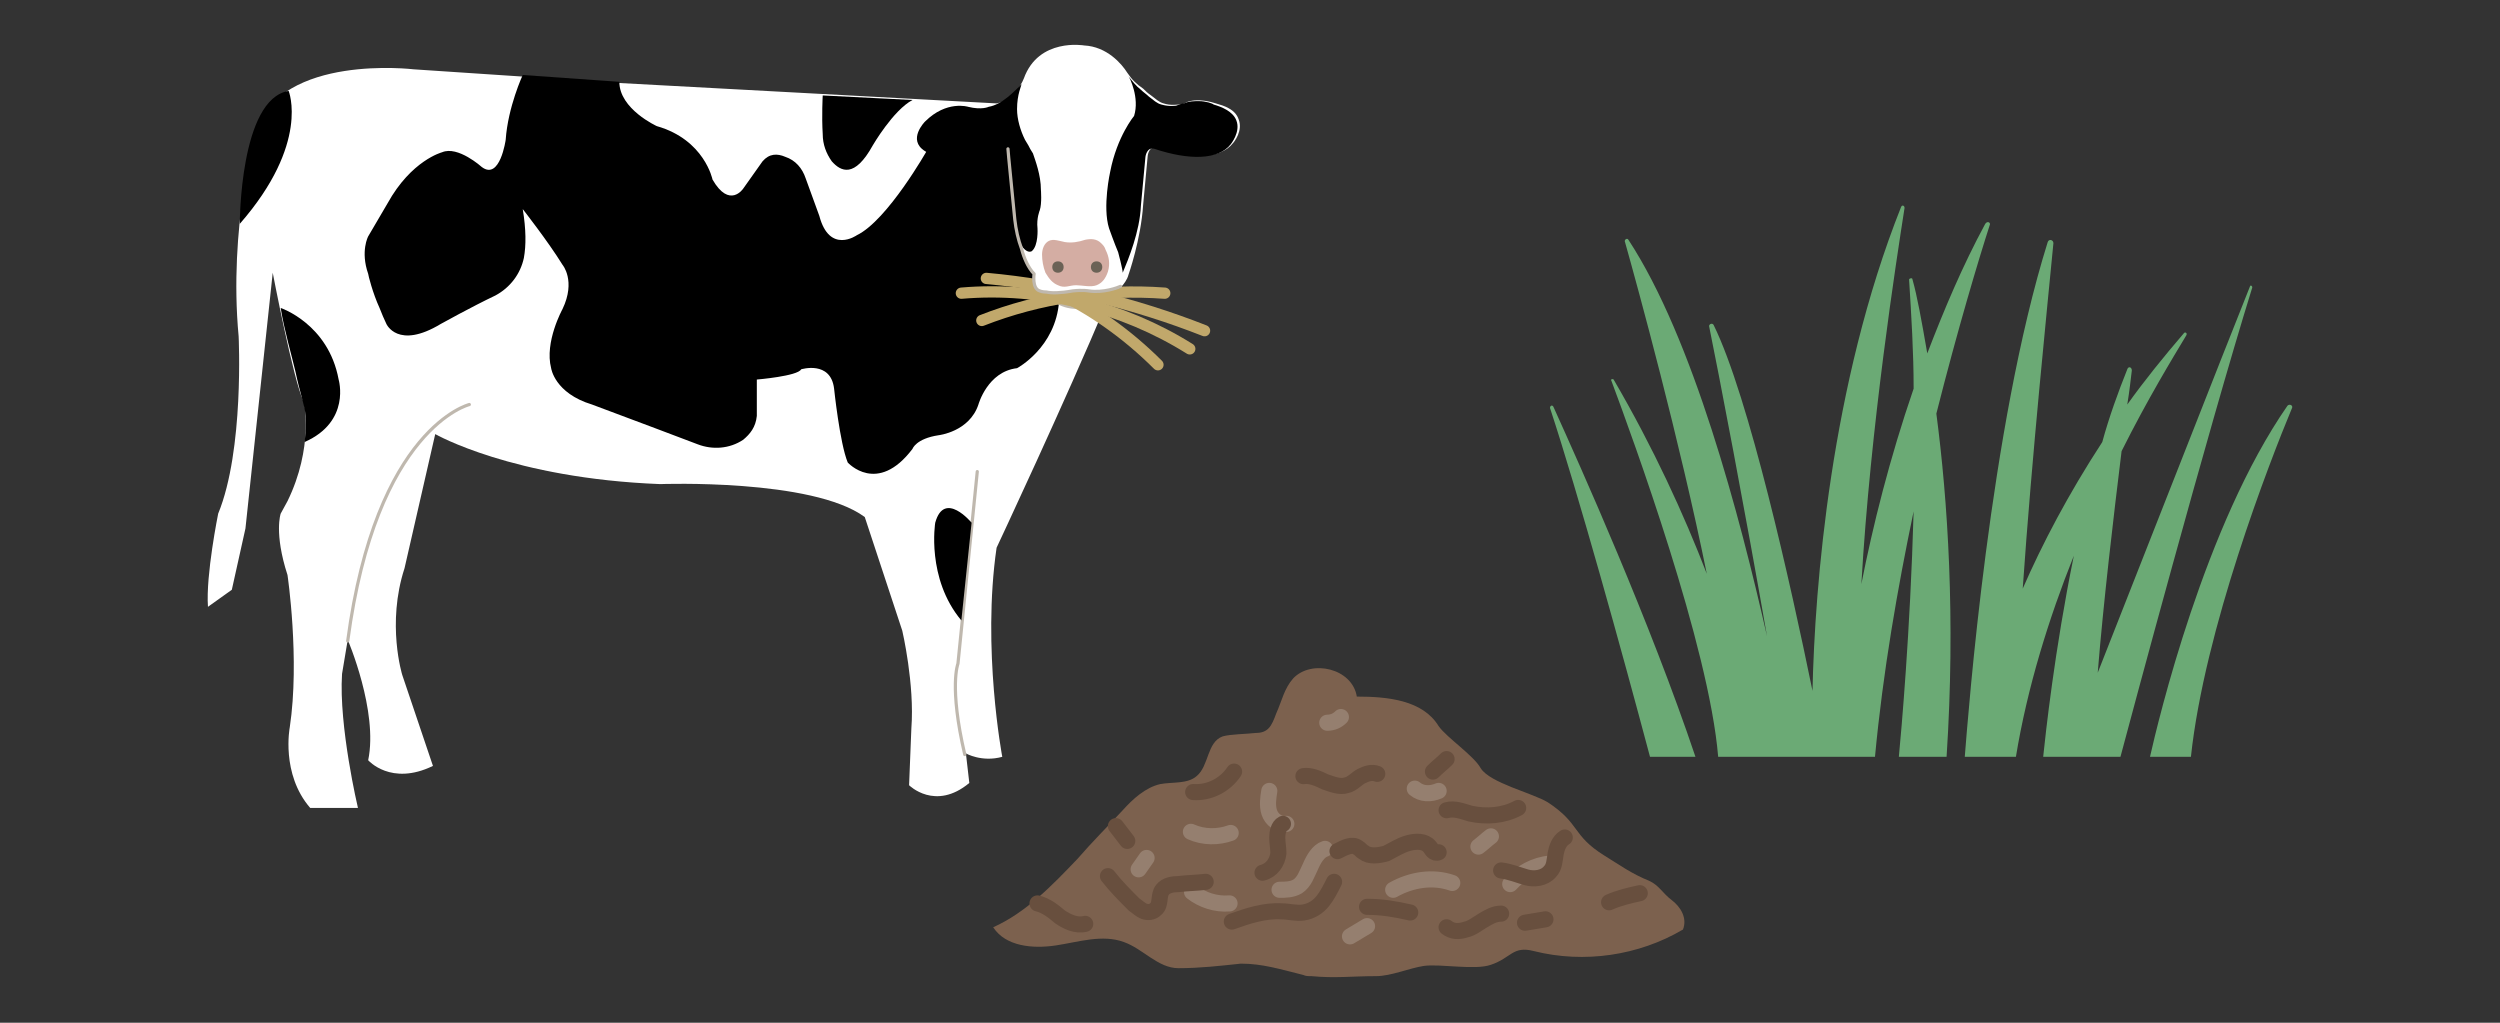 <?xml version="1.0" encoding="utf-8"?>
<!-- Generator: Adobe Illustrator 28.1.0, SVG Export Plug-In . SVG Version: 6.00 Build 0)  -->
<svg version="1.1" id="レイヤー_1" xmlns="http://www.w3.org/2000/svg" xmlns:xlink="http://www.w3.org/1999/xlink" x="0px"
	 y="0px" viewBox="0 0 220 90" style="enable-background:new 0 0 220 90;" xml:space="preserve">
<rect x="0" y="0" width="220" height="90" fill="#333333" stroke="none"/>
<style type="text/css">
	.st0{fill:#6BAA75;}
	.st1{fill:#FFFFFF;}
	.st2{fill:none;stroke:#BFB8AE;stroke-width:0.283;stroke-linecap:round;stroke-linejoin:round;stroke-miterlimit:10;}
	.st3{fill:#D4ADA3;}
	.st4{fill:none;stroke:#C1A86B;stroke-width:0.992;stroke-linecap:round;stroke-miterlimit:10;}
	.st5{fill:#6B6256;}
	.st6{fill:#7C614E;}
	.st7{fill:none;stroke:#957F6F;stroke-width:1.417;stroke-linecap:round;stroke-linejoin:round;stroke-miterlimit:10;}
	.st8{fill:none;stroke:#684F3E;stroke-width:1.417;stroke-linecap:round;stroke-miterlimit:10;}
</style>
<g>
	<path class="st0" d="M174.7,19.7c-2,3.7-3.6,7.5-5.1,11.4c-0.5-2.9-0.9-5.1-1.3-6.5c0-0.2-0.3-0.1-0.3,0c0.2,3.2,0.4,6.4,0.4,9.6
		c-2.1,6.1-3.6,12.1-4.6,17.2c0.8-13.9,3.1-28.6,3.8-33.1c0-0.2-0.2-0.3-0.3-0.1c-6.2,15.6-7.6,33.4-7.8,42.6
		c-1.9-9.3-5.6-25.9-8.7-32.2c-0.1-0.2-0.4-0.1-0.4,0.1c0.8,3.9,3.2,16.4,5.1,27.3c-2.4-10.6-6.5-26.2-12.2-34.9
		c-0.1-0.2-0.4,0-0.3,0.2c1.1,3.9,4.8,17.4,7.2,29.2c-2-5.2-4.7-11.1-8.2-17.1c-0.1-0.1-0.3,0-0.2,0.1c1.9,5.1,8.6,23.4,9.4,33.1
		h13.8c0.7-7.5,2-14.9,3.4-21.6c-0.3,10.7-1.1,19.5-1.3,21.6h4.2c0.8-12.2,0.1-22.6-0.9-30.2c1.9-7.5,3.7-13.5,4.7-16.6
		C175.2,19.6,174.9,19.4,174.7,19.7z"/>
	<path class="st0" d="M184.6,59.2c0.5-6.2,1.4-13.8,2.1-19.5c2.3-4.6,4.5-8.2,5.7-10.2c0.1-0.2-0.1-0.3-0.2-0.2
		c-1.8,2.1-3.5,4.2-5,6.3c0.2-1.2,0.3-2.2,0.4-3c0-0.3-0.3-0.4-0.4-0.1c-0.8,2-1.6,4.2-2.2,6.4c-3,4.6-5.3,9-7,12.9
		c0.8-11.6,2.2-25.2,2.7-30.4c0-0.3-0.4-0.4-0.5-0.1c-5.1,16.3-7,41.6-7.3,45.3h4.5c1-6.1,2.9-12.2,5.1-17.7
		c-1.7,8.3-2.5,15.8-2.7,17.7h6.8c0.8-3,7.6-28.4,11.6-41.3c0-0.2-0.2-0.2-0.2-0.1C195.4,31.7,189.3,47.3,184.6,59.2z"/>
	<path class="st0" d="M145.2,66.6h4c-4-11.9-10.1-25.5-12.5-30.8c-0.1-0.2-0.3-0.1-0.3,0.1C138.9,43.5,142.7,57.2,145.2,66.6z"/>
	<path class="st0" d="M189.2,66.6h3.6c1.2-11.2,6.9-25.9,8.9-30.7c0.1-0.2-0.2-0.4-0.4-0.2C194,46.2,189.9,63.5,189.2,66.6z"/>
	<path class="st1" d="M25.3,44.1c-0.2,0.4-0.4,0.7-0.6,1.1c0,0-0.6,1.7,0.6,5.4c0,0,1.1,7.4,0.2,13.4c0,0-0.8,4.1,1.8,7.1h4.2
		c0,0-1.7-7.2-1.4-11.8l0.5-3c0,0,2.7,6.3,1.8,10.6c0,0,2,2.3,5.7,0.5l-2.7-8c0,0-1.4-4.5,0.2-9.4l2.7-11.8c0,0,6.8,3.9,19.8,4.4
		c0,0,13.4-0.5,18,2.9l3.3,10c0,0,1.1,4.7,0.8,8.6l-0.2,5c0,0,2.3,2.3,5.3-0.2l-0.3-2.6c0,0,1.4,0.8,3.2,0.3c0,0-1.8-9.5-0.5-18.4
		c0,0,6.1-13,9.7-21.6c0.3-0.4,0.7-0.8,0.7-0.8s1-0.8,1.2-1.6c0,0,1.1-3.1,1.3-6.2l0.4-4.3c0,0,0.1-0.9,0.8-0.7c3,1,5.6,1,6.7-0.4
		c0.1-0.1,0.9-1.1,0.5-2.1c-0.3-0.9-1.3-1.2-2-1.4c-0.3-0.1-1.6-0.5-2.6-0.1c-0.1,0.1-0.3,0.2-0.7,0.2c-0.1,0-0.7,0.1-1.3-0.1
		c-0.4-0.1-0.7-0.4-1.1-0.7c-0.3-0.2-0.5-0.4-0.7-0.6C100,7.4,99.6,7,99.2,6.4c-0.5-0.8-1.8-2.3-3.8-2.4c0,0-4-0.7-5.3,2.9
		c0,0-0.7,1.9-2.4,2.2L54.4,7.3l-18-1.2c0,0-11.6-1.4-13.9,5.4c0,0-2.4,8.5-1.5,18.1c0,0,0.5,10-1.8,15.6c0,0-1.1,5.4-0.9,8.2
		l2.1-1.5l1.2-5.4l2.4-22.5c0,0,1.8,9.4,2.7,11.3C26.8,35.3,27.6,39.4,25.3,44.1z"/>
	<path class="st2" d="M86,41.5c0,0-1.2,11.9-1.7,16.9c0,0-0.8,2,0.6,8"/>
	<path class="st2" d="M41.3,35.6c0,0-8.2,2-10.7,20.8"/>
	<path d="M33.4,27.1c0.2,0.5,0.4,1,0.6,1.4c0,0,1,2.3,4.8,0c0,0,2.7-1.5,4.8-2.5c1.3-0.7,2.2-1.9,2.5-3.3c0.2-1.1,0.2-2.5-0.1-4.3
		c0,0,2.2,2.8,3.5,4.9c0,0,1.2,1.4,0,3.9c0,0-1.6,2.9-1,5.2c0,0,0.3,2.2,3.6,3.2l5.6,2.1l3.7,1.4c1.3,0.5,2.8,0.4,4-0.4
		c0.6-0.5,1.1-1.1,1.2-2.1v-3.2c0,0,3.6-0.3,3.9-0.9c0,0,2.6-0.8,2.9,1.7c0,0,0.5,4.8,1.2,6.5c0,0,2.6,2.9,5.7-1.2
		c0,0,0.3-0.9,2.3-1.2c0,0,2.7-0.3,3.5-2.7c0,0,0.8-2.9,3.4-3.2c0,0,3.4-1.8,3.7-5.9c0,0-0.1,0-0.1,0c-0.4-0.2-0.9-0.8-0.9-0.8
		c-0.9,0-1-0.5-1-0.5c-0.2-0.6-0.1-1.1-0.1-1.1c-0.7-0.8-1.6-3-1.8-4.4c-0.3-1.7-0.3-4-0.6-6.6l-7.1,0.1c0,0-3.5,6.2-6.2,7.5
		c0,0-2.4,1.7-3.3-1.7l-1.2-3.3c-0.3-0.9-0.9-1.6-1.8-1.9c-0.7-0.3-1.4-0.3-2,0.4l-1.7,2.4c0,0-1.2,1.8-2.7-0.8c0,0-0.7-3.5-4.9-4.7
		c0,0-3.3-1.5-3.3-3.9l-8.5-0.6c0,0-1.3,2.8-1.5,5.7c0,0-0.5,3.6-2.1,2.4c0,0-2.1-1.9-3.5-1.3c0,0-2.7,0.7-4.8,4.5l-1.7,2.9
		c0,0-0.7,1.3,0,3.3C32.4,24.2,32.8,25.8,33.4,27.1z"/>
	<path d="M85.5,46c0,0-2.4-2.9-3.2,0c0,0-0.8,4.9,2.3,8.6L85.5,46z"/>
	<path d="M25.4,8c0,0,1.9,4.6-4.3,11.7C21.1,19.7,21.1,8.7,25.4,8z"/>
	<path d="M24.7,27.1c0,0,4.2,1.4,5.1,6.3c0,0,1.1,3.7-3,5.5c0,0,0.2-1.4,0.1-2.3c-0.1-1-0.5-2-0.9-3.9C25.7,31.4,25,29,24.7,27.1z"
		/>
	<path d="M72.4,8.4c0,0-0.1,1.8,0,3.4c0,0.9,0.3,1.7,0.8,2.4c0.8,0.9,2,1.5,3.6-1.4c0,0,1.8-3.1,3.5-4L72.4,8.4z"/>
	<path d="M99.8,10.2c0.5-1.6-0.4-3.4-0.5-3.5c0.3,0.4,0.7,0.9,1.1,1.2c0.2,0.2,0.5,0.4,0.7,0.6c0.4,0.3,0.7,0.6,1.1,0.7
		c0.7,0.2,1.2,0.1,1.3,0.1c0.3-0.1,0.5-0.2,0.7-0.2c0.4-0.2,0.9-0.2,1.3-0.2c0.6,0,1.2,0.2,1.3,0.3c0.7,0.2,1.7,0.6,2,1.4
		c0.4,1-0.5,2.1-0.5,2.1c-1.1,1.4-3.7,1.4-6.7,0.4c-0.7-0.2-0.8,0.7-0.8,0.7l-0.4,4.3c-0.1,2.3-1.1,4.7-1.6,5.9
		c0-0.3-0.4-1.8-0.4-1.8c-0.3-0.7-0.8-2.1-0.8-2.1c-0.6-1.9,0.1-5,0.1-5C98.3,12,99.8,10.2,99.8,10.2z"/>
	<path class="st2" d="M98.6,25.2c-0.2,0.4-0.5,0.7-0.5,0.7c-1.7,1.5-3.9,1.1-3.9,1.1c-1.3-0.2-2-1.1-2.1-1.2c0,0,0,0,0,0"/>
	<path class="st3" d="M93.1,25.7c0,0,2.3,1.2,3.8-0.1c0,0-0.8,0.1-1.4-0.1c0,0-0.6-0.1-1.5,0.1C94.1,25.6,93.3,25.8,93.1,25.7z"/>
	<path class="st4" d="M86.4,28.2c5.1-2,10.6-2.8,16.1-2.4"/>
	<path class="st4" d="M86.8,24.5c6.6,0.6,13.1,2.2,19.2,4.6"/>
	<path class="st4" d="M92.7,25.6c3.4,1.6,6.5,3.8,9.2,6.5"/>
	<path class="st4" d="M84.6,25.8c7-0.6,14.2,1.2,20.1,4.9"/>
	<path class="st1" d="M89.5,20.9c0,0,0.7,2.3,1.5,3.2c0,0-0.3,1.6,1.1,1.6c0,0,0.5,0.1,3.2-0.2c0,0,2.8,0.3,3.4-0.3l0-1.4l-1.4-3.1
		l-4.9-0.3L89.5,20.9z"/>
	<path d="M91.6,16.7c0,0,0.1,1.2-0.1,1.8c0,0-0.3,0.7-0.2,1.6c0,0,0.1,1.5-0.5,2c0,0-0.8,0.6-1.7-2.3c0,0,0,0,0,0
		c-0.6-2.9-0.6-6.6-0.6-6.6l-0.2,0.3c-0.8,1.1-3.2,1.1-3.2,1.1c-1.6,0-3.7-1.3-3.7-1.3c-1.6-1,0-2.6,0-2.6c1.9-1.9,3.8-1.3,3.8-1.3
		C86.4,9.7,87,9.4,87,9.4c1.2-0.2,2.3-1.4,2.9-2c0,0.1-0.4,0.9-0.4,2.2c0,0.9,0.3,1.9,0.7,2.7c0.1,0.2,0.2,0.3,0.3,0.5
		c0.1,0.2,0.2,0.4,0.4,0.7C91.1,14.1,91.6,15.4,91.6,16.7z"/>
	<path class="st3" d="M93.1,25.1c-0.5-0.2-0.8-0.6-1.1-1.1c-0.2-0.5-0.3-1.1-0.3-1.6c0-0.5,0.2-1,0.6-1.2c0.4-0.2,0.9,0,1.4,0.1
		c0.6,0.1,1.2,0,1.8-0.2c0.5-0.1,1-0.1,1.4,0.3c0.2,0.2,0.3,0.3,0.4,0.6c0.3,0.6,0.4,1.2,0.2,1.9c-0.2,0.6-0.5,1-1,1.2
		c-0.5,0.2-1.3,0-1.8,0C94.1,25.1,93.7,25.4,93.1,25.1z"/>
	<path class="st5" d="M96.5,24c0.3,0,0.5-0.2,0.5-0.5c0-0.3-0.2-0.5-0.5-0.5c-0.3,0-0.5,0.2-0.5,0.5C96,23.8,96.2,24,96.5,24z"/>
	<path class="st5" d="M93.1,24c0.3,0,0.5-0.2,0.5-0.5c0-0.3-0.2-0.5-0.5-0.5s-0.5,0.2-0.5,0.5C92.6,23.8,92.8,24,93.1,24z"/>
	<path class="st2" d="M98.6,25.2C98.6,25.2,98.6,25.2,98.6,25.2c-0.2,0.1-1.5,0.6-2.8,0.4c0,0-0.5-0.1-1.4,0
		c-1.1,0.2-1.9,0.2-2.3,0.1c-0.4,0-0.6-0.1-0.6-0.1c-0.7-0.2-0.5-1.5-0.5-1.5c-0.5-0.5-0.9-1.4-1.1-2.2c-0.3-0.8-0.5-1.7-0.6-2.6
		c-0.2-2.1-0.6-6-0.6-6.2"/>
	<path class="st6" d="M114.7,85.8c0.2,0.1,0.4,0.1,0.7,0.1c2.1,0.2,3.6,0,5.7,0c1.3,0,2.9-0.7,4.2-0.9c1.5-0.2,4.5,0.4,5.9-0.1
		c1.8-0.6,1.9-1.7,3.8-1.2c4.4,1.1,9.2,0.4,13.1-1.9c0.4-1-0.2-2-1-2.6c-0.8-0.6-1.1-1.3-2-1.7c-1.5-0.6-2.6-1.4-3.9-2.2
		c-2.9-1.8-2.1-2.8-5-4.7c-1.3-0.8-5.1-1.7-5.9-3c-0.6-1.1-3-2.7-3.7-3.7c-1.4-2.3-4.5-2.6-7.2-2.6c-0.4-2.5-4-3.3-5.6-1.6
		c-0.8,0.9-1,2-1.5,3.1c-0.4,1.1-0.7,1.7-1.8,1.7c-0.8,0.1-2.2,0.1-2.9,0.3c-1.4,0.5-1.2,2.6-2.3,3.5c-0.8,0.7-2.1,0.5-3.2,0.7
		c-1.3,0.3-2.4,1.3-3.3,2.3c-1.3,1.4-2.7,2.8-4,4.3c-2.2,2.3-4.5,4.7-7.4,6c1.1,1.7,3.5,1.9,5.5,1.6c2-0.3,4.1-1,6-0.3
		c1.7,0.6,3,2.3,4.8,2.3c1.9,0,3.6-0.2,5.5-0.4C111.1,84.8,112.7,85.3,114.7,85.8z"/>
	<path class="st7" d="M120.3,81.5c-0.5,0.3-1,0.6-1.5,0.9"/>
	<path class="st7" d="M116.6,74.7c-0.6,0.2-1,0.9-1.3,1.6c-0.3,0.6-0.5,1.3-1.1,1.7c-0.5,0.3-1.1,0.3-1.6,0.3"/>
	<path class="st7" d="M111.7,69.6c-0.1,0.6-0.2,1.3,0,1.9c0.2,0.6,0.8,1.1,1.5,1"/>
	<path class="st7" d="M108.3,73.3c-1.1,0.4-2.4,0.4-3.5-0.1"/>
	<path class="st7" d="M104.9,78.5c0.9,0.7,2.1,1.1,3.3,1"/>
	<path class="st7" d="M122.6,78.3c1.6-0.9,3.5-1.2,5.2-0.6"/>
	<path class="st7" d="M130.1,74.5c0.4-0.3,0.7-0.6,1.1-0.9"/>
	<path class="st7" d="M126.6,69.6c-0.7,0.3-1.5,0.3-2.1-0.2"/>
	<path class="st7" d="M118,63.1c-0.3,0.3-0.7,0.5-1.2,0.5"/>
	<path class="st7" d="M132.9,77.8c0.9-1,2.2-1.7,3.5-1.8"/>
	<path class="st7" d="M100.9,75.5c-0.2,0.3-0.5,0.7-0.7,1"/>
	<path class="st8" d="M112.9,72.5c-0.4,0.2-0.5,0.8-0.5,1.2c0,0.5,0.1,0.9,0.1,1.4c-0.1,0.8-0.6,1.5-1.4,1.7"/>
	<path class="st8" d="M117.7,74.9c0.6-0.3,1.3-0.7,1.8-0.3c0.2,0.1,0.3,0.3,0.5,0.4c0.5,0.4,1.3,0.3,2,0.1c0.6-0.3,1.2-0.7,1.9-0.9
		c0.7-0.2,1.5-0.2,1.9,0.3c0.1,0.1,0.2,0.3,0.3,0.4c0.1,0.1,0.3,0.2,0.5,0.1"/>
	<path class="st8" d="M106.1,77.6c-0.8,0.1-1.6,0.1-2.4,0.2c-0.5,0-1.1,0.1-1.4,0.5c-0.4,0.5-0.1,1.3-0.6,1.7
		c-0.3,0.3-0.7,0.3-1,0.2c-0.3-0.1-0.6-0.4-0.9-0.6c-0.8-0.8-1.6-1.6-2.3-2.5"/>
	<path class="st8" d="M98.2,72.7c0.3,0.4,0.7,0.9,1,1.3"/>
	<path class="st8" d="M117.4,77.6c-0.3,0.6-0.6,1.2-1,1.7c-0.4,0.5-1,0.9-1.7,1c-0.6,0.1-1.3-0.1-1.9-0.1c-1.5-0.1-3,0.4-4.4,0.9"/>
	<path class="st8" d="M127.3,66.8c-0.4,0.4-0.8,0.7-1.2,1.1"/>
	<path class="st8" d="M121.2,68.1c-0.5-0.2-1,0-1.4,0.2s-0.8,0.7-1.3,0.8c-0.6,0.2-1.3-0.1-1.9-0.3c-0.6-0.3-1.3-0.6-1.9-0.5"/>
	<path class="st8" d="M105,69.7c1.4,0.1,2.8-0.6,3.6-1.8"/>
	<path class="st8" d="M133.6,71.1c-1.3,0.7-2.8,0.8-4.2,0.5c-0.7-0.2-1.4-0.5-2.1-0.3"/>
	<path class="st8" d="M137.7,73.7c-0.5,0.3-0.7,0.9-0.8,1.4c-0.1,0.6-0.1,1.2-0.5,1.6c-0.5,0.6-1.4,0.7-2.1,0.5
		c-0.7-0.2-1.4-0.5-2.2-0.6"/>
	<path class="st8" d="M120.3,79.8c1.3,0,2.5,0.2,3.8,0.5"/>
	<path class="st8" d="M132.1,80.4c-0.6,0-1.1,0.3-1.6,0.6c-0.5,0.3-1,0.7-1.5,0.8c-0.6,0.2-1.2,0.2-1.7-0.2"/>
	<path class="st8" d="M144.3,78.6c-0.9,0.2-1.8,0.4-2.7,0.8"/>
	<path class="st8" d="M134.2,81.2c0.6-0.1,1.2-0.2,1.8-0.3"/>
	<path class="st8" d="M91.3,79.5c0.8,0.2,1.4,0.7,2,1.2c0.6,0.4,1.4,0.8,2.2,0.6"/>
</g>
</svg>
